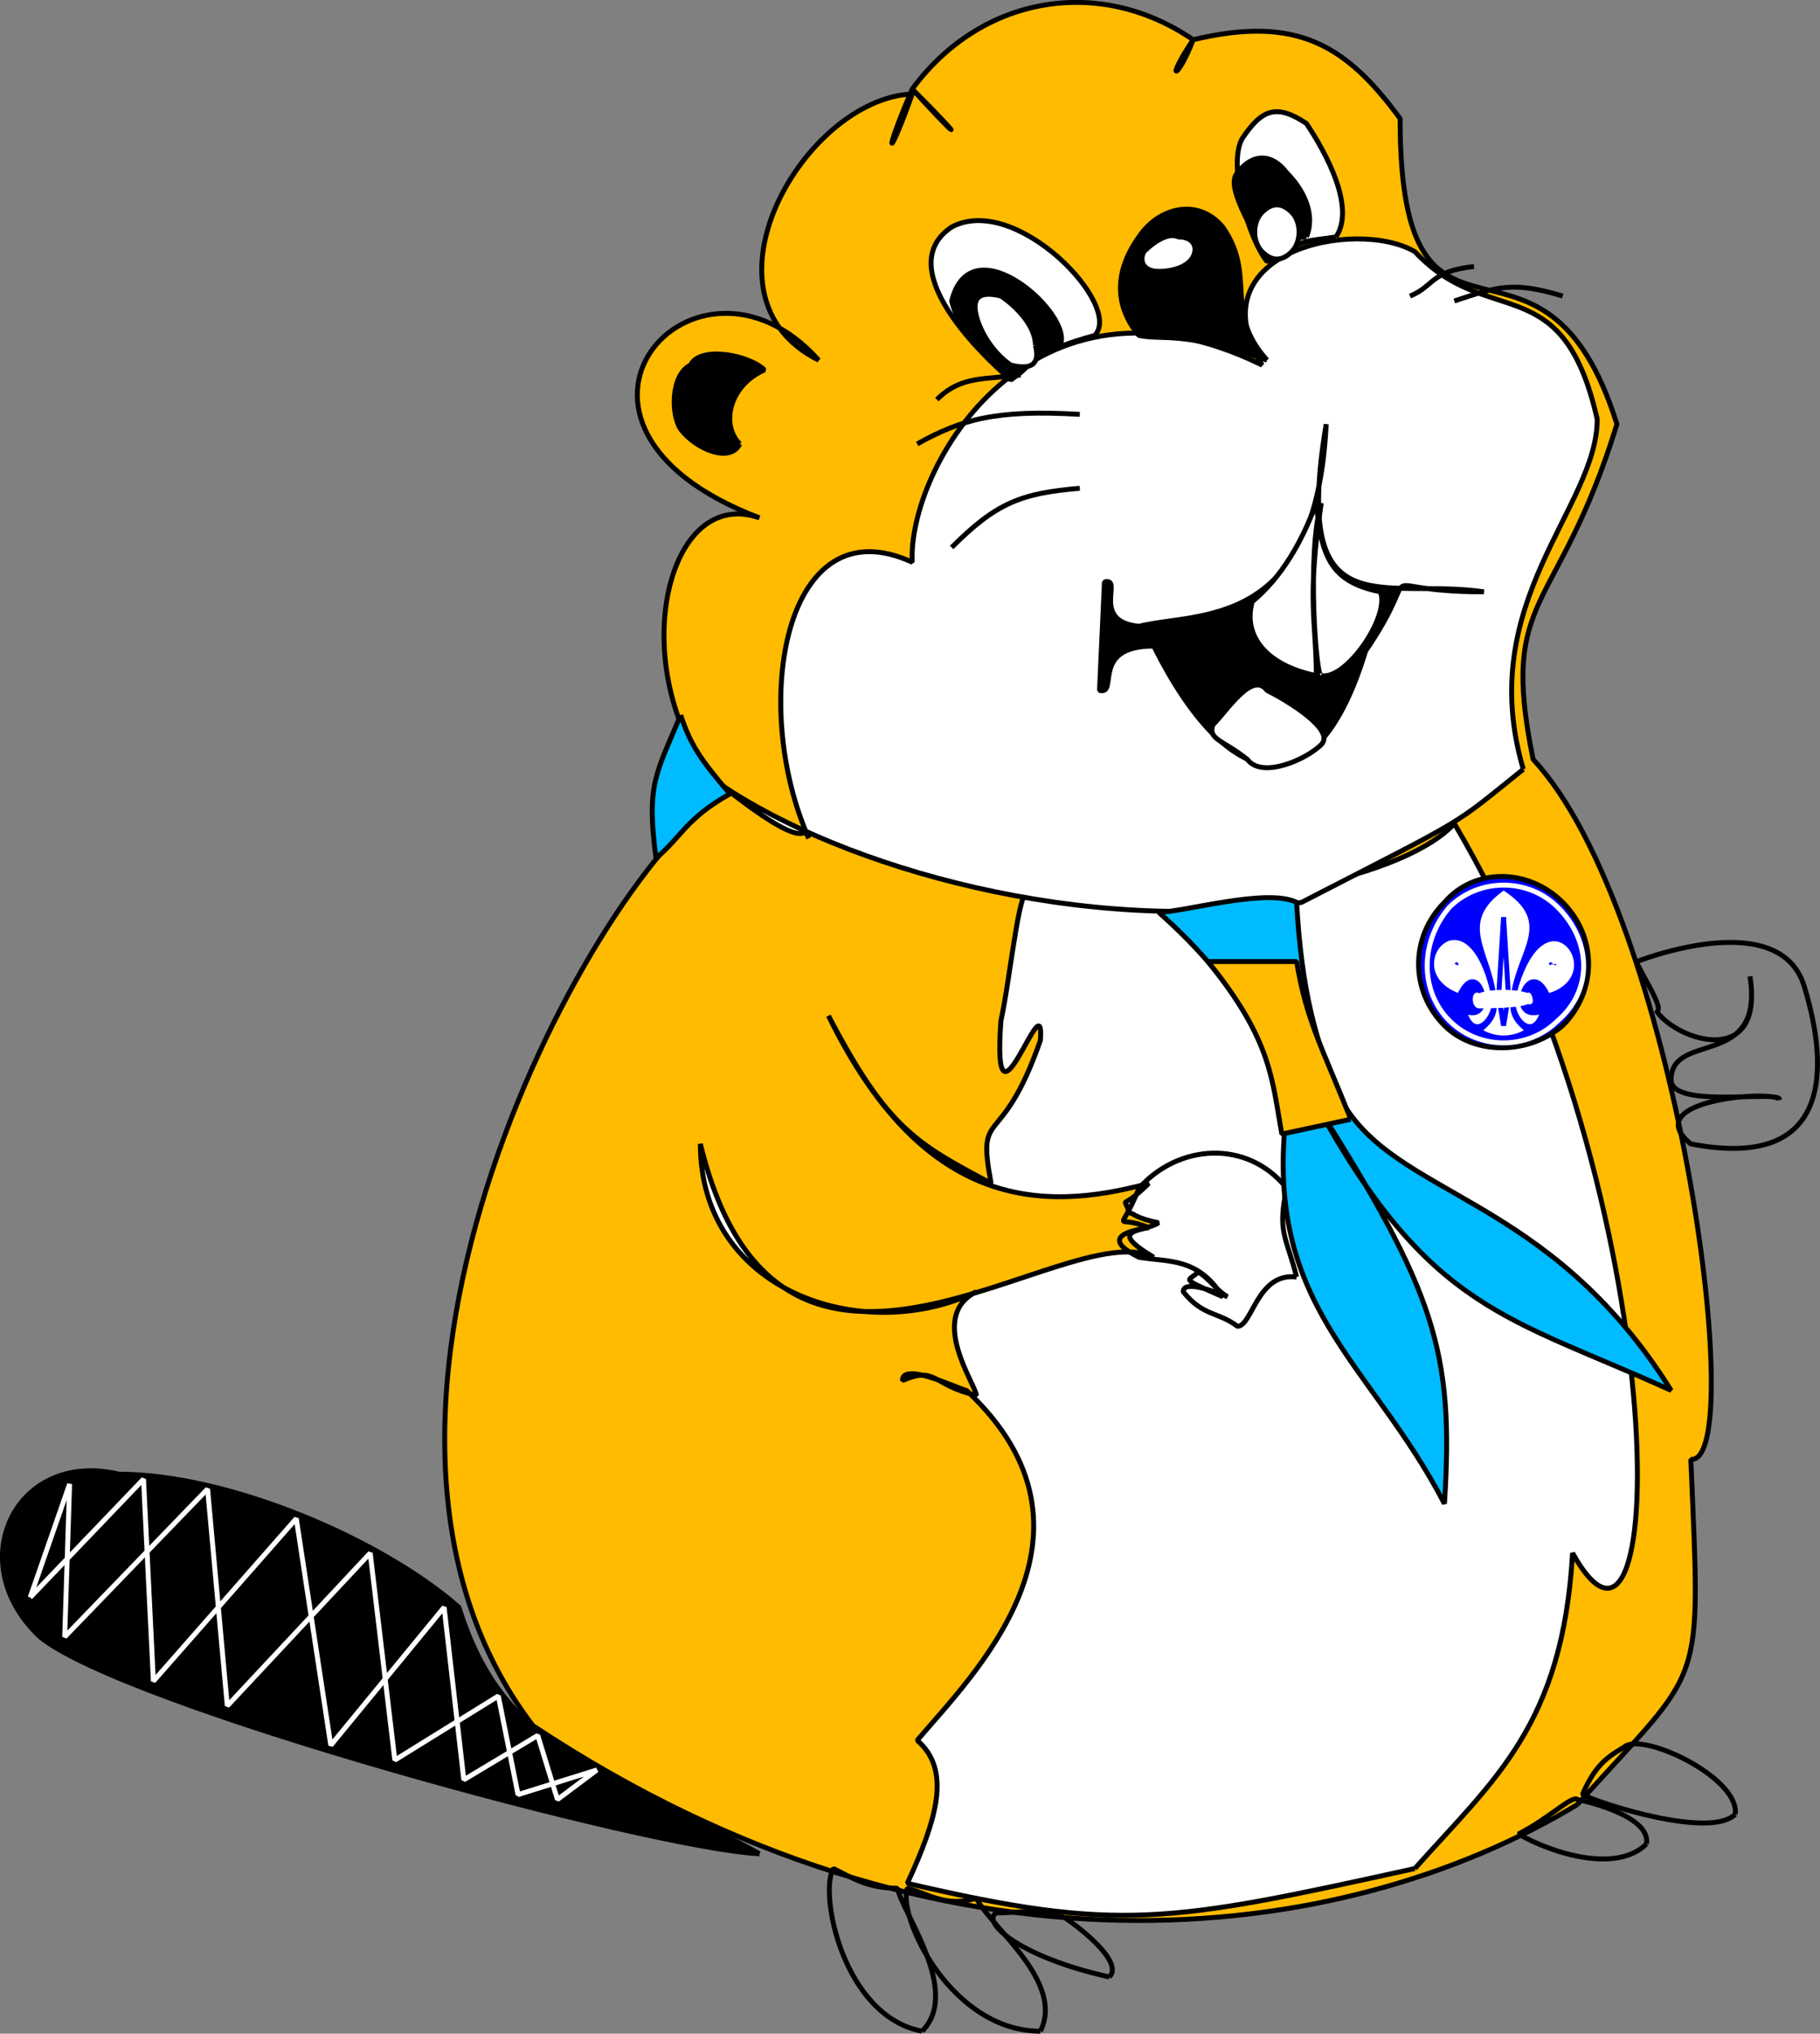 <svg xmlns="http://www.w3.org/2000/svg" width="369.339" height="412.559" version="1.2"><rect width="100%" height="100%" fill="#808080" stroke="none"/><g fill="none" fill-rule="evenodd" stroke="#000" stroke-linejoin="bevel" font-family="'Sans Serif'" font-size="12.5" font-weight="400"><path fill="#fb0" d="M320.126 366.059c-48 29-129 39-212-16-48-63 13-174 39-189-21-22-13-63 7-56-50-19-13-60 12-32-26-13-3-53 19-54-5 14-6 13 0-1 10 11 11 11 0 0 14-19 38-23 57-10-3 8-6 9 0 0 21-5 31 1 42 16 0 57 29 14 44 62-12 39-24 34-17 68 29 31 44 143 32 142 2 48 3 41-23 70" vector-effect="non-scaling-stroke"/><path fill="#fff" d="M287.126 379.059c-50 11-60 13-103 3 6-13 9-23 2-29 11-13 41-42 10-71-1 0-13-6-13-2 7-3 6 1 15 3 0-2-10-16 0-21-23 11-56 0-56-30 16 66 74 14 92 23-10-6-2-5 1-7-5-1-5-2-6-2-1-4-2 0 4-6-22 6-46 5-65-34 12 23 18 26 33 34-3-16 2-6 10-29 1-13-10 23-8-4 2-9 4-31 6-25 54 4 80-8 86-15 45 76 44 184 24 148-2 35-16 46-32 64" vector-effect="non-scaling-stroke"/><path fill="#fff" d="M309.126 156.059c-15 12-10 9-45 27-44 7-93-7-118-24 20 16 16 7 18 11-12-27-5-68 21-56-1-19 24-63 71-40-14-23 19-30 31-23 15 16 30 3 37 34 0 18-25 37-15 71" vector-effect="non-scaling-stroke"/><path fill="#000" d="M277.126 132.059c-10 33-28 29-43-1-13 0-7 10-11 9l1-22c4-1-3 8 7 9 12-3 36 1 38-41-7 42 11 31 32 34-25 0-11-7-24 12" vector-effect="non-scaling-stroke"/><path fill="#fff" d="M268.126 137.059c-1 1-3-25 0-35-3 20-1 24-1 35-10-2-15-8-13-15 6-5 10-12 13-20 1 11 3 16 13 18 2 5-7 18-12 17m0 14c-3 3-12 7-15 3-5-4-8-4-7-7 3-3 8-11 11-7 4 2 14 8 11 11" vector-effect="non-scaling-stroke"/><path fill="#000" d="M150.126 90.059c-2 4-9 1-12-3-2-3-2-11 2-13 2-4 12-2 15 1-7 3-9 11-5 15" vector-effect="non-scaling-stroke"/><path d="M286.126 60.059c5-2 4-5 13-6m-4 7c9-3 12-4 22-1" vector-effect="non-scaling-stroke"/><path fill="#fff" d="M271.126 48.059c-6 1-6 0-14 5-4-5-8-20-5-25 4-6 7-7 13-3 4 6 10 17 6 23" vector-effect="non-scaling-stroke"/><path fill="#000" d="M265.126 48.059c-3 0-4 2-8 5-1-4-9-15-6-18 3-4 7-4 10 0 3 3 6 8 4 13" vector-effect="non-scaling-stroke"/><path fill="#fff" d="M262.126 51.059c-2 2-4 2-6 0s-2-6 0-8 4-2 6 0 2 6 0 8" vector-effect="non-scaling-stroke"/><path fill="#000" d="M257.126 73.059c-17-6-21-4-26-5-5-6-5-13 0-20 4-6 12-8 17-2 7 10 0 17 9 27" vector-effect="non-scaling-stroke"/><path fill="#fff" d="M235.126 55.059c-3 0-4-2-3-4 2-2 5-4 7-3 3 0 4 2 3 4s-4 3-7 3m-13 13c-11 3-12 5-17 9-7-6-24-23-12-31 13-7 35 16 29 22" vector-effect="non-scaling-stroke"/><path fill="#000" d="M215.126 70.059c-7 2-4 3-10 7-5-8-10-8-12-16 4-16 25 3 22 9" vector-effect="non-scaling-stroke"/><path fill="#fff" d="M210.126 70.059c1 4-1 5-5 4-3-2-6-6-7-10s1-5 5-4c3 2 7 6 7 10" vector-effect="non-scaling-stroke"/><path d="M207.126 76.059c-7 1-12 0-17 5m-4 9c9-5 16-7 33-6m0 15c-12 1-17 3-26 12m-6 301c-16-3-21-28-18-33 4 2 7 4 13 4 1 5 13 21 5 29" vector-effect="non-scaling-stroke"/><path d="M211.126 412.059c-18 0-29-23-27-29 4 1 8 4 14 2 3 6 18 17 13 27" vector-effect="non-scaling-stroke"/><path d="M225.126 401.059c-18-4-26-11-23-13 5 0 8-1 14 1 3 2 12 9 9 12m127-33c-5 5-27-2-31-4 3-7 6-8 9-10 5-2 23 7 22 14" vector-effect="non-scaling-stroke"/><path d="M334.126 374.059c-6 6-19 2-26-2 6-3 11-8 12-7 0 0 15 3 14 9m-71-115c-8-1-9 10-12 10-4-3-7-2-11-7 0-2 4-1 9 1-2-1-4-4-6-5-2 2-4 1 5 5-5-8-11-7-17-8-6-3-5-5 2-6-7-3-6 2-2-8 8-9 22-10 30 0-2 9 0 10 2 18" vector-effect="non-scaling-stroke"/><path fill="#0bf" d="M235.126 185.059c18 16 21 27 26 40-5 40 17 51 32 80 2-31-2-43-26-81 23 42 39 43 72 58-25-40-56-39-67-59-5-11-8-22-9-40-6-3-23 2-28 2" vector-effect="non-scaling-stroke"/><path fill="#fb0" d="m274.126 227.059-14 3c-2-11-2-19-15-35h18c2 12 5 17 11 32" vector-effect="non-scaling-stroke"/><path d="M332.126 195.059c11-4 30-8 34 5s8 38-23 32c-11-9 17-11 18-9 0-2-22 2-22-4 0-10 19-2 16-21 3 19-15 13-19 7 2 0-4-9-4-10" vector-effect="non-scaling-stroke"/><path fill="#0bf" d="M138.126 145.059c2 6 4 9 10 16-9 5-10 9-15 13-2-15 0-17 5-29" vector-effect="non-scaling-stroke"/><path fill="#000" d="M154.126 376.059c-22-1-129-30-146-44-16-15-5-38 16-33 22 0 53 13 69 27 9 29 28 32 61 50" vector-effect="non-scaling-stroke"/><path stroke="#fff" d="m6.126 324.059 23-24 2 41 29-33 7 46 23-28 4 35 15-9 4 13 8-6-16 5-4-20-21 13-5-42-29 31-4-44-29 30 1-31-8 23" vector-effect="non-scaling-stroke"/><path fill="#00f" d="M317.126 208.059c-7 6-18 6-24 0-7-7-7-18 0-25 6-7 17-7 24 0s7 18 0 25" vector-effect="non-scaling-stroke"/><path fill="#fff" fill-rule="nonzero" stroke="#00f" d="M314.126 202.059c-4-9-9 6-1 3-2 7-7 1-6-3 0 2-1 4 3 7-3 2-7 2-10 0 4-3 3-5 3-7 1 4-4 10-6 3 7 3 3-12-1-3-14-5 2-24 7 0h1-1c-1-9-8-15 2-22 11 7 3 13 2 22h-1l-1 6-1-6 1-16 1 16h1c6-24 21-4 7 0" vector-effect="non-scaling-stroke"/><path fill="#00f" fill-rule="nonzero" stroke="#fff" stroke-linejoin="miter" stroke-miterlimit="2" d="m313.126 197.059 1-1-1-1h1l1-2v2h2l-1 1v1l-1-1-2 1m-19 0 1-1-2-1h2v-2l1 2h2l-2 1 1 1-2-1-1 1" vector-effect="non-scaling-stroke"/><path fill="#fff" stroke="#fff" d="M310.126 203.059c-1 1-9 1-10 1s-1-3 0-2c2-1 8-1 10 0 0-1 1 2 0 1" vector-effect="non-scaling-stroke"/><path stroke="#fff" d="M316.126 207.059c-6 6-16 6-22 0s-6-16 0-23c6-6 16-6 22 0 7 7 7 17 0 23" vector-effect="non-scaling-stroke"/></g></svg>
